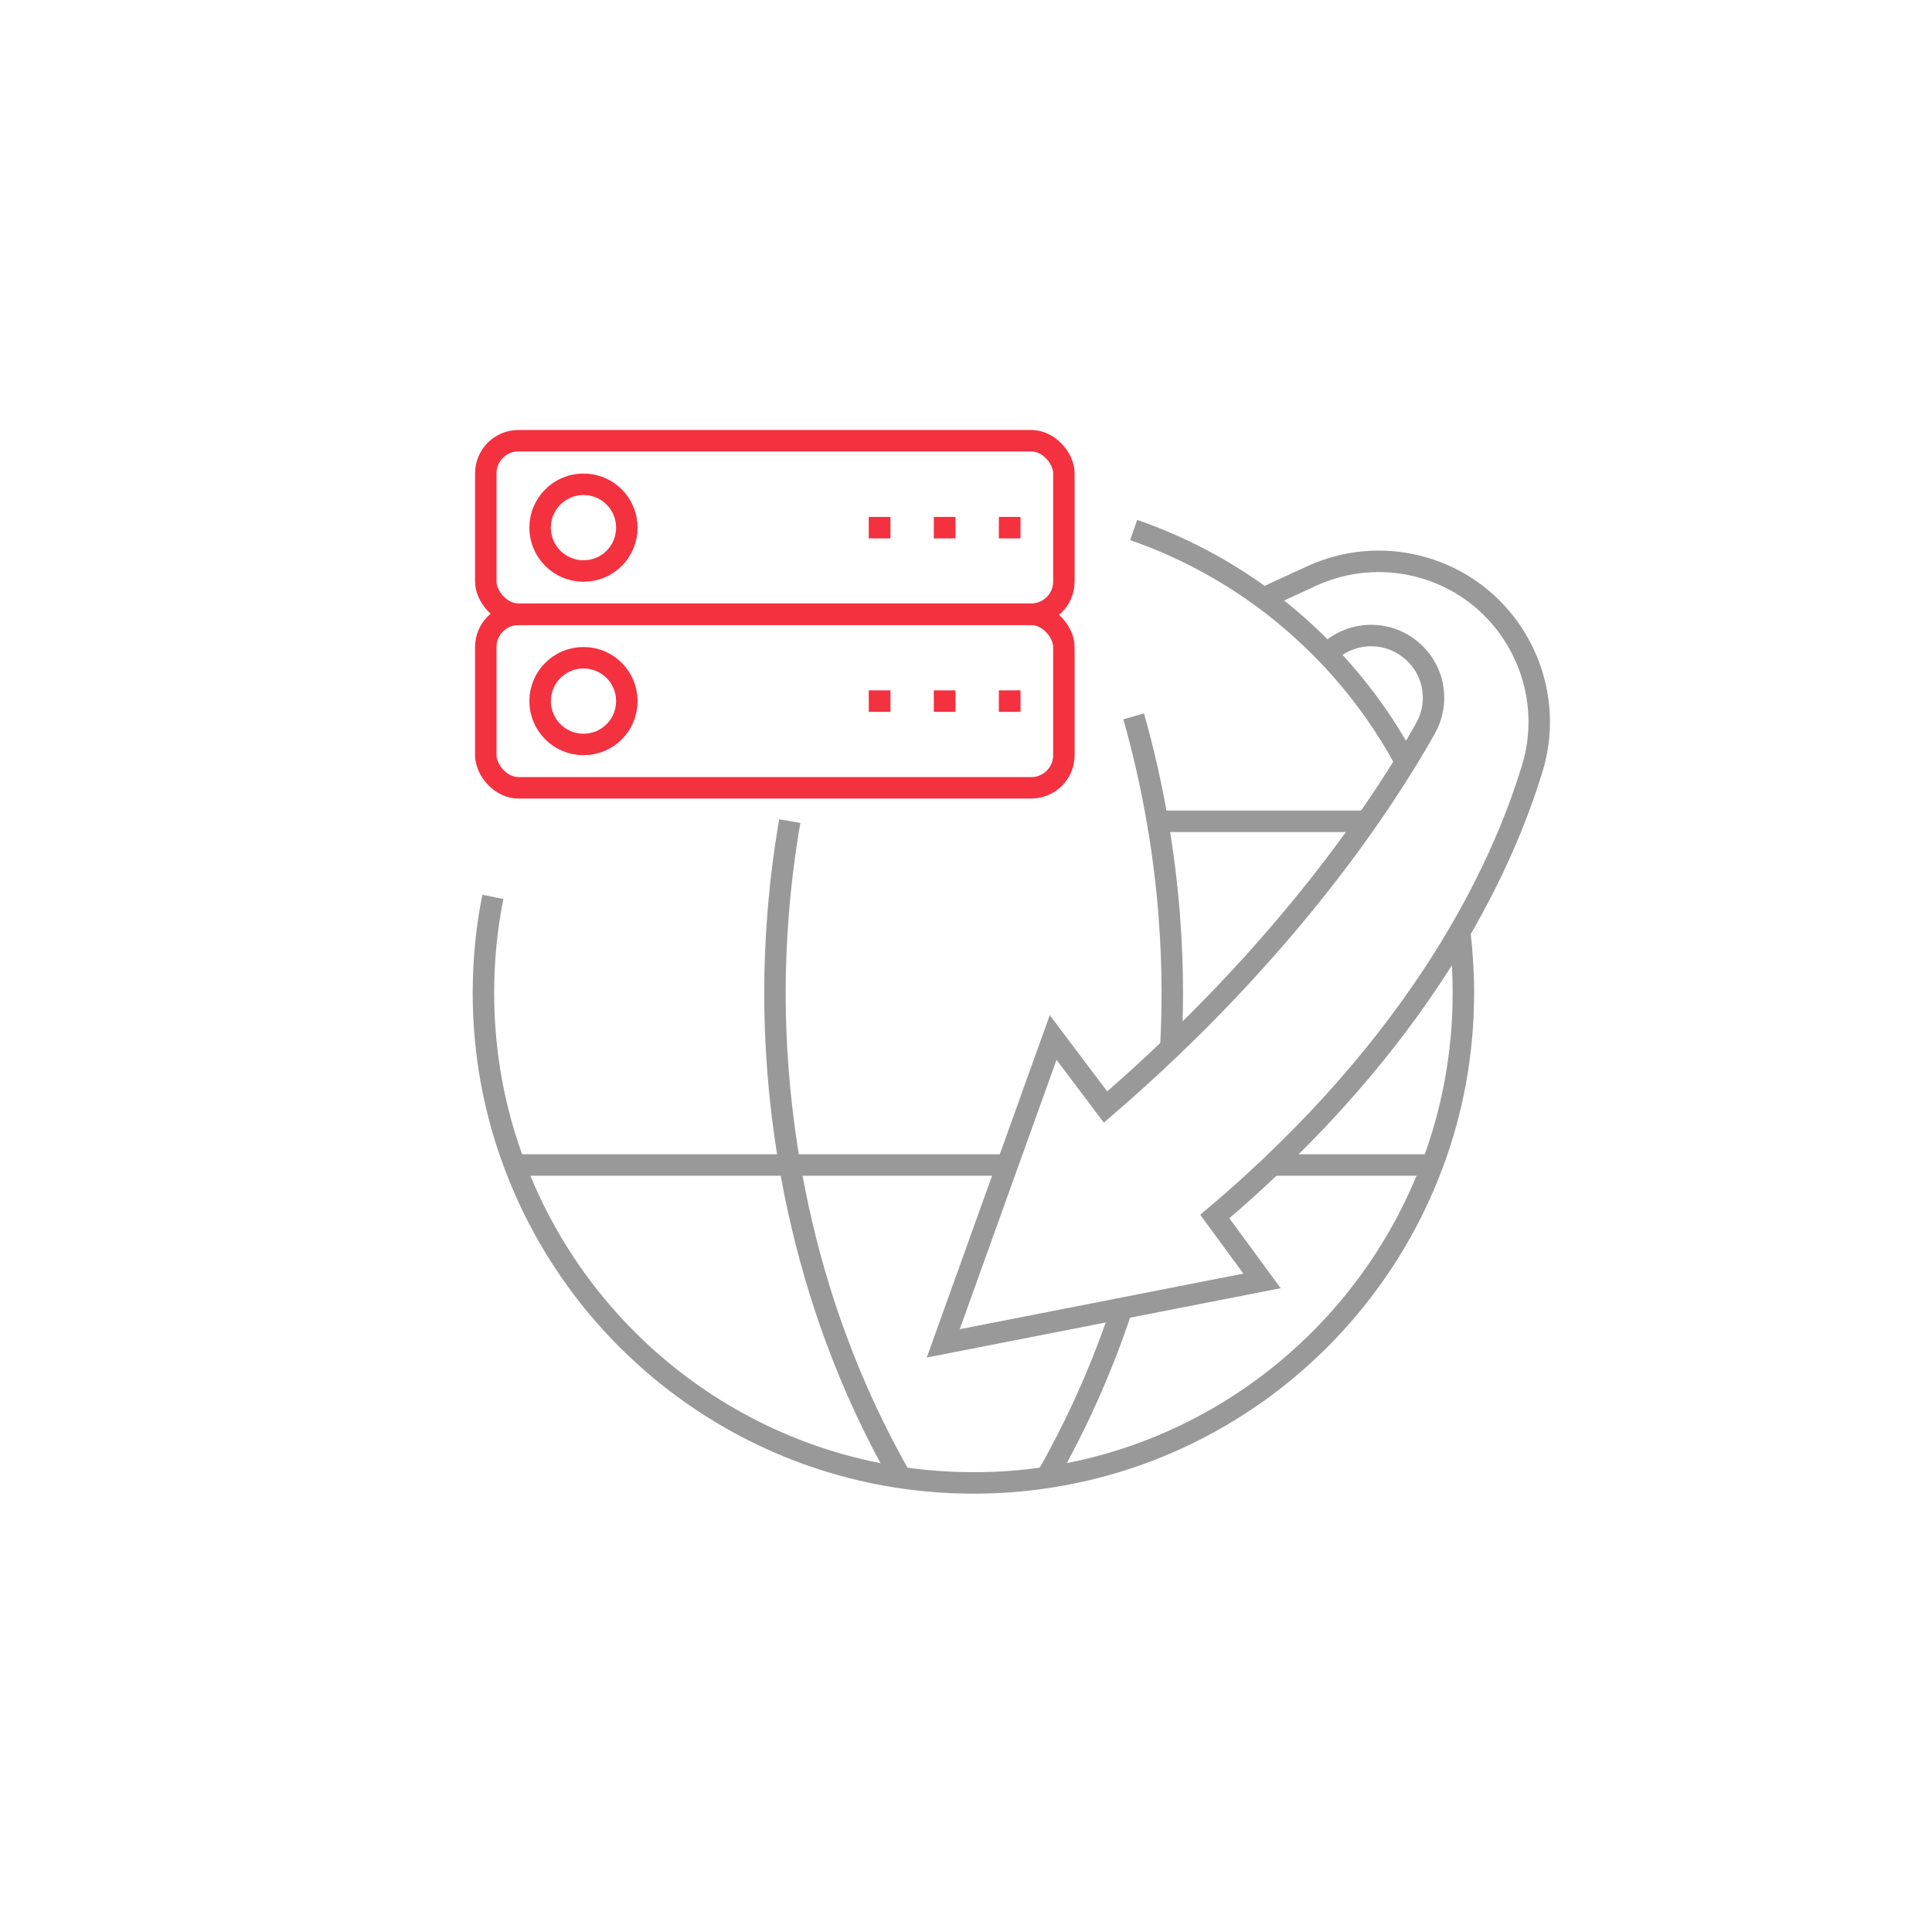 <svg xmlns="http://www.w3.org/2000/svg" id="Layer_1" data-name="Layer 1" viewBox="0 0 90 90"><defs><style> .cls-1 { stroke: #f4313f; } .cls-1, .cls-2 { fill: none; stroke-miterlimit: 10; } .cls-2 { stroke: #999; } </style></defs><g id="Container_shipping" data-name="Container shipping"><g><rect class="cls-1" x="22.63" y="20.53" width="26.93" height="8.08" rx="1.52" ry="1.52"></rect><path class="cls-1" d="M27.18,22.56c-1.12,0-2.02.91-2.02,2.02s.9,2.02,2.02,2.02,2.02-.9,2.02-2.02-.9-2.02-2.02-2.02Z"></path></g><path class="cls-2" d="M68,43.42c.11.93.17,1.88.17,2.84,0,2.82-.51,5.52-1.45,8.01-2.86,7.63-9.69,13.33-17.98,14.56-1.11.17-2.24.25-3.39.25-9.79,0-18.14-6.16-21.38-14.82-.94-2.49-1.45-5.19-1.45-8.01,0-1.53.15-3.03.44-4.47"></path><path class="cls-2" d="M65.48,35.5c-.99-1.85-2.23-3.54-3.67-5.04-.91-.94-1.89-1.81-2.94-2.58-1.83-1.35-3.87-2.43-6.06-3.19"></path><line class="cls-2" x1="46.93" y1="54.27" x2="23.98" y2="54.27"></line><line class="cls-2" x1="66.73" y1="54.27" x2="59.27" y2="54.27"></line><path class="cls-2" d="M48.75,68.83c1.52-2.66,2.66-5.31,3.51-7.88"></path><path class="cls-2" d="M54.54,48.81c.05-.92.07-1.78.07-2.56,0-2.19-.16-4.93-.69-7.99-.27-1.56-.63-3.2-1.11-4.89"></path><polyline class="cls-2" points="53.92 38.26 53.92 38.26 63.67 38.26"></polyline><path class="cls-2" d="M41.96,68.83c-4.91-8.59-5.86-17.24-5.86-22.58v.02c0-2.19.16-4.94.69-8.02"></path><path class="cls-2" d="M61.81,30.46l.16-.14c1.16-1.01,2.9-.94,3.98.16h0c.91.92,1.09,2.33.45,3.46-1.85,3.29-6.39,10.3-14.9,17.63l-2.44-3.24-5.12,14.25,14.85-2.91-2.2-3c9.66-8.17,13.38-16.23,14.79-20.88.71-2.32.23-4.83-1.25-6.75h0c-2.12-2.74-5.85-3.65-9-2.22l-2.28,1.05"></path><rect class="cls-1" x="22.63" y="28.62" width="26.93" height="8.08" rx="1.52" ry="1.52"></rect><line class="cls-1" x1="40.47" y1="32.66" x2="41.48" y2="32.66"></line><line class="cls-1" x1="43.5" y1="32.66" x2="44.51" y2="32.66"></line><line class="cls-1" x1="46.53" y1="32.66" x2="47.54" y2="32.66"></line><path class="cls-1" d="M27.18,30.64c-1.12,0-2.02.91-2.02,2.02s.9,2.02,2.02,2.02,2.02-.9,2.02-2.02-.9-2.02-2.02-2.02Z"></path><line class="cls-1" x1="40.47" y1="24.58" x2="41.48" y2="24.58"></line><line class="cls-1" x1="43.5" y1="24.58" x2="44.51" y2="24.58"></line><line class="cls-1" x1="46.53" y1="24.58" x2="47.54" y2="24.58"></line></g></svg>